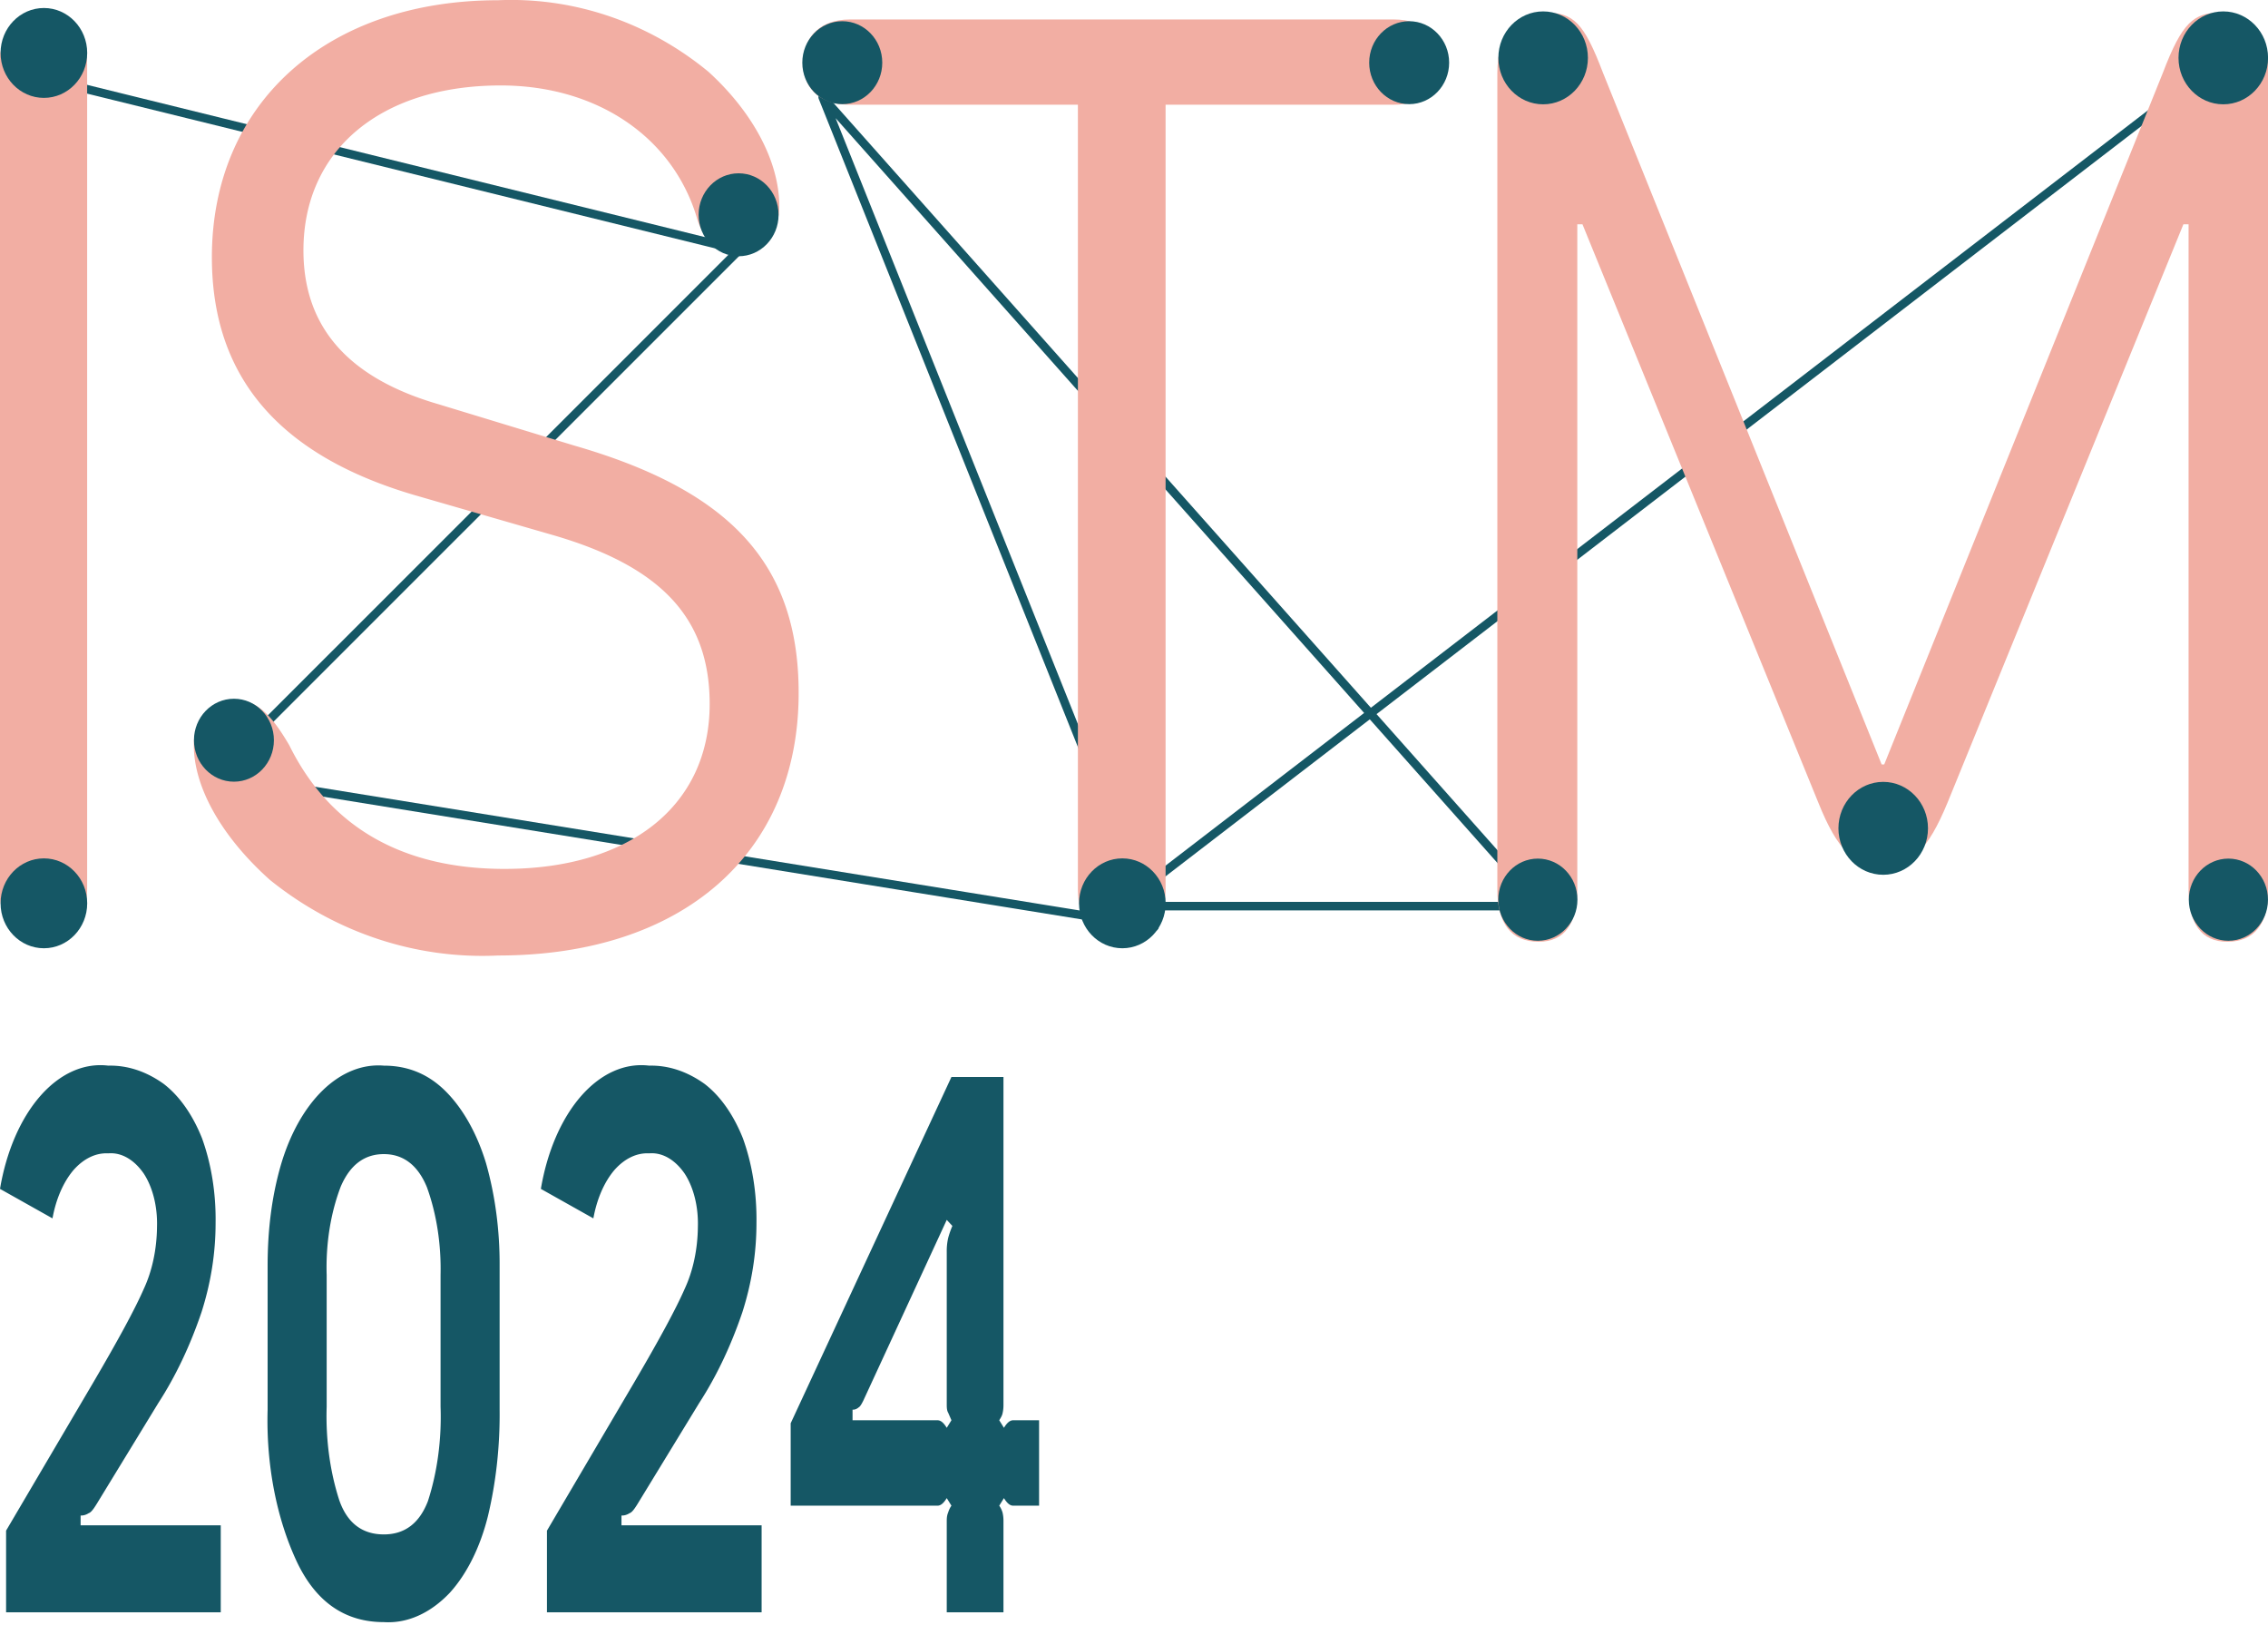<svg viewBox="0 0 800 573" xmlns="http://www.w3.org/2000/svg" xml:space="preserve" style="fill-rule:evenodd;clip-rule:evenodd;stroke-linecap:round;stroke-linejoin:round;stroke-miterlimit:1.5"><path d="m155.588 358.117 105.348 25.956L185 460l136 22-48-120.028L377 479h-61l160-123" style="fill:none;stroke:#155765;stroke-width:1.23px" transform="matrix(2.438 0 0 2.438 -375.4 -848.221)"/><path d="M.12.005c.021 0 .034-.015.034-.038v-.6c0-.023-.013-.038-.034-.038-.021 0-.034.015-.034.038v.6c0 .023.013.038.034.038Z" style="fill:#f2aea3;fill-rule:nonzero" transform="matrix(454.885 0 0 484.765 -39.313 329.723)"/><path d="M.046-.138c0 .031.022.067.059.098a.273.273 0 0 0 .177.055c.143 0 .233-.074.233-.191 0-.093-.052-.147-.174-.18l-.105-.03C.166-.405.131-.442.131-.498c0-.073.06-.12.153-.12.074 0 .133.037.152.096.005.017.016.024.033.024C.488-.498.5-.511.5-.53.5-.563.479-.599.445-.628A.25.25 0 0 0 .282-.68C.149-.68.06-.605.06-.493c0 .087.052.144.157.173l.107.029c.085.023.122.061.122.123 0 .074-.062.12-.159.12-.08 0-.136-.031-.167-.09C.105-.162.094-.171.077-.171c-.018 0-.031.013-.031.033Z" style="fill:#f2aea3;fill-rule:nonzero" transform="matrix(454.885 0 0 484.765 47.444 329.723)"/><path d="M.255.005c.021 0 .034-.015.034-.038v-.571h.177c.023 0 .037-.011.037-.03 0-.02-.014-.032-.037-.032H.044c-.022 0-.036.012-.036.032 0 .019.014.03.036.03h.177v.571c0 .023.013.038.034.038Z" style="fill:#f2aea3;fill-rule:nonzero" transform="matrix(454.885 0 0 484.765 279.681 329.723)"/><path d="M.118.005c.02 0 .03-.013.03-.038v-.484h.004l.183.421c.015.035.028.046.05.046.022 0 .035-.012.05-.046l.183-.421h.004v.484c0 .025.01.038.03.038.021 0 .032-.013.032-.038v-.594c0-.029-.014-.044-.037-.044-.021 0-.03.007-.045.044l-.216.503H.384L.168-.627C.153-.664.145-.671.123-.671c-.023 0-.037.015-.037.044v.594c0 .025.011.038.032.038Z" style="fill:#f2aea3;fill-rule:nonzero" transform="matrix(454.885 0 0 484.765 489.045 329.723)"/><circle cx="161.21" cy="357.21" r="9.21" style="fill:#155765" transform="matrix(1.659 0 0 1.721 -251.967 -596.085)"/><circle cx="161.21" cy="357.21" r="9.21" style="fill:#155765" transform="matrix(1.659 0 0 1.721 -251.967 -296.168)"/><circle cx="161.21" cy="357.21" r="9.21" style="fill:#155765" transform="matrix(1.659 0 0 1.721 128.44 -296.168)"/><circle cx="161.21" cy="357.21" r="9.21" style="fill:#155765" transform="matrix(1.516 0 0 1.573 298.06 -244.584)"/><circle cx="161.21" cy="357.21" r="9.21" style="fill:#155765" transform="matrix(1.516 0 0 1.573 541.635 -244.584)"/><circle cx="161.21" cy="357.21" r="9.21" style="fill:#155765" transform="matrix(1.715 0 0 1.779 507.754 -615.07)"/><circle cx="161.21" cy="357.21" r="9.21" style="fill:#155765" transform="matrix(1.715 0 0 1.779 267.84 -615.07)"/><circle cx="161.21" cy="357.21" r="9.21" style="fill:#155765" transform="matrix(1.715 0 0 1.779 387.797 -343.335)"/><circle cx="161.21" cy="357.21" r="9.21" style="fill:#155765" transform="matrix(1.531 0 0 1.588 50.291 -545.143)"/><circle cx="161.21" cy="357.21" r="9.21" style="fill:#155765" transform="matrix(1.531 0 0 1.588 13.714 -491.5)"/><circle cx="161.21" cy="357.21" r="9.21" style="fill:#155765" transform="matrix(1.531 0 0 1.588 -164.297 -306.185)"/><circle cx="161.21" cy="357.21" r="9.21" style="fill:#155765" transform="matrix(1.531 0 0 1.588 250.248 -545.143)"/><path d="m.046-.108.187-.197C.285-.36.321-.401.34-.428A.14.14 0 0 0 .368-.51.091.091 0 0 0 .34-.58a.105.105 0 0 0-.076-.027.122.122 0 0 0-.074.022.121.121 0 0 0-.045.064L.033-.56a.222.222 0 0 1 .231-.163.28.28 0 0 1 .118.024.198.198 0 0 1 .082.072.212.212 0 0 1 .029.112c0 .04-.01.079-.03.118a.494.494 0 0 1-.092.12l-.132.134c-.007.007-.012.011-.017.012a.043.043 0 0 1-.017.003v.013h.299V0H.046v-.108Z" style="fill:#155765;fill-rule:nonzero" transform="matrix(165.322 0 0 266.658 -5.456 568.636)"/><path d="M.303.013C.221.013.159-.013.118-.066a.31.31 0 0 1-.063-.202v-.19c0-.048.009-.092.028-.133a.23.23 0 0 1 .22-.132c.051 0 .095.011.132.034a.232.232 0 0 1 .086.095.319.319 0 0 1 .029.136v.19a.373.373 0 0 1-.025.141.224.224 0 0 1-.081.101.24.24 0 0 1-.141.039ZM.181-.272a.24.24 0 0 0 .027.124c.017.03.049.045.095.045.045 0 .076-.015.094-.044a.24.24 0 0 0 .027-.125v-.174a.214.214 0 0 0-.029-.116C.376-.591.345-.606.303-.606c-.041 0-.072.014-.092.043a.203.203 0 0 0-.03.117v.174Z" style="fill:#155765;fill-rule:nonzero" transform="matrix(165.322 0 0 266.658 85.305 568.636)"/><path d="m.046-.108.187-.197C.285-.36.321-.401.34-.428A.14.14 0 0 0 .368-.51.091.091 0 0 0 .34-.58a.105.105 0 0 0-.076-.027.122.122 0 0 0-.074.022.121.121 0 0 0-.045.064L.033-.56a.222.222 0 0 1 .231-.163.28.28 0 0 1 .118.024.198.198 0 0 1 .082.072.212.212 0 0 1 .029.112c0 .04-.01.079-.03.118a.494.494 0 0 1-.092.12l-.132.134c-.007.007-.012.011-.017.012a.043.043 0 0 1-.017.003v.013h.299V0H.046v-.108Z" style="fill:#155765;fill-rule:nonzero" transform="matrix(165.322 0 0 266.658 185.327 568.636)"/><path d="M.35-.121c0-.005.001-.008.003-.011A.028.028 0 0 1 .36-.141l-.01-.01c-.007.007-.013.01-.02.01H.017V-.25L.36-.708h.111v.434a.03.03 0 0 1-.002.011C.468-.26.465-.257.462-.254l.01.01c.007-.007.013-.01.02-.01h.055v.113H.492c-.007 0-.013-.003-.02-.01l-.01.01a.028.028 0 0 1 .007.009.03.03 0 0 1 .002.011V0H.35v-.121ZM.33-.254c.007 0 .013.003.02.01l.01-.01-.007-.01C.351-.266.35-.269.35-.274v-.202a.05.05 0 0 1 .003-.019.09.09 0 0 1 .009-.016L.35-.519.172-.28c-.004.005-.007.008-.01.009a.025.025 0 0 1-.013.003v.014H.33Z" style="fill:#155765;fill-rule:nonzero" transform="matrix(165.322 0 0 266.658 276.089 568.636)"/></svg>